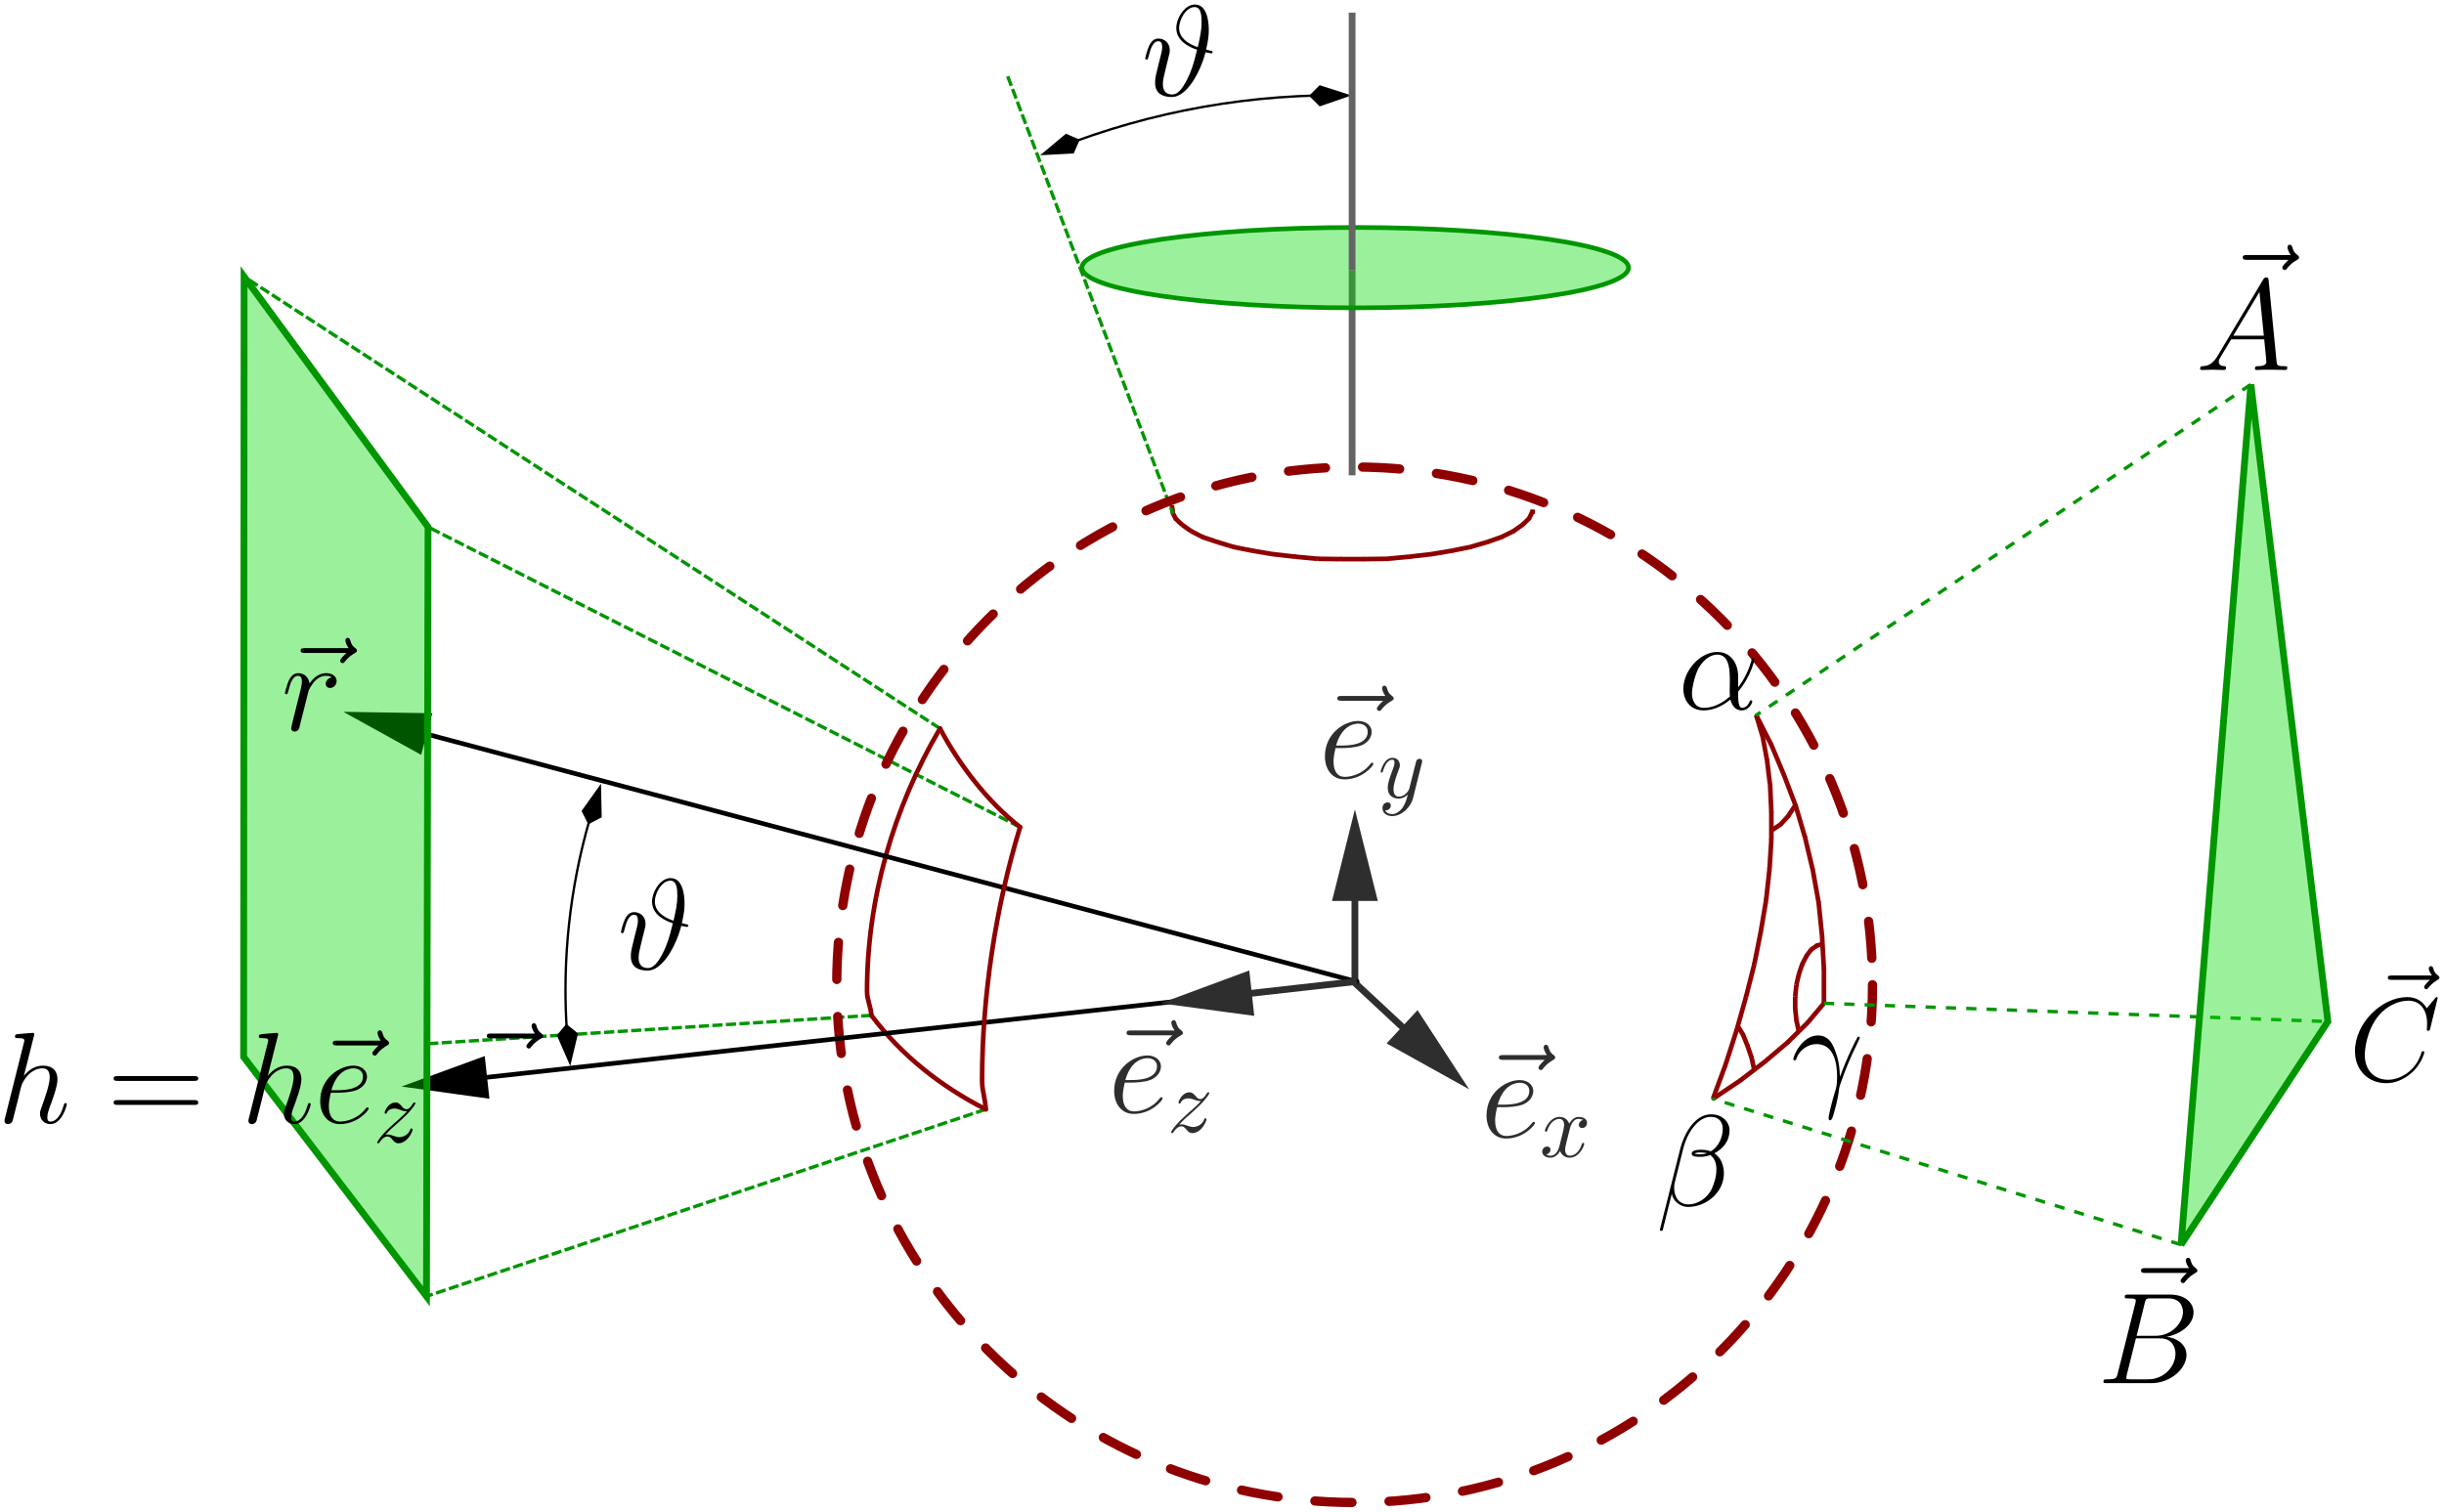 <?xml version="1.0" encoding="UTF-8"?>
<svg xmlns="http://www.w3.org/2000/svg" xmlns:xlink="http://www.w3.org/1999/xlink" width="270.353pt" height="167.254pt" viewBox="0 0 270.353 167.254" version="1.2">
<defs>
<clipPath id="clip2">
  <path d="M 26.254 26 L 109 26 L 109 86 L 26.254 86 Z M 26.254 26 "/>
</clipPath>
<clipPath id="clip3">
  <path d="M 139 98 L 173 98 L 173 131 L 139 131 Z M 139 98 "/>
</clipPath>
<clipPath id="clip4">
  <path d="M 26.254 167.047 L 260.254 167.047 L 260.254 -1.953 L 26.254 -1.953 Z M 163.047 120.176 L 162.227 121.062 L 153.984 115.352 L 156.754 112.375 Z M 163.047 120.176 "/>
</clipPath>
<clipPath id="clip5">
  <path d="M 149 89.23 L 150.754 89.23 L 150.754 109.23 L 149 109.23 Z M 149 89.23 "/>
</clipPath>
<clipPath id="clip6">
  <path d="M 26.254 167.047 L 260.254 167.047 L 260.254 -1.953 L 26.254 -1.953 Z M 149.266 89.395 L 150.496 89.395 L 151.934 99.312 L 147.828 99.312 Z M 149.266 89.395 "/>
</clipPath>
<clipPath id="clip7">
  <path d="M 58.754 83 L 70.754 83 L 70.754 122 L 58.754 122 Z M 58.754 83 "/>
</clipPath>
<clipPath id="clip8">
  <path d="M 26.254 167.047 L 260.254 167.047 L 260.254 -1.953 L 26.254 -1.953 Z M 63.32 118.156 L 62.875 118.191 L 61.746 114.566 L 62.668 113.473 L 63.797 114.395 Z M 66.363 86.453 L 66.773 86.59 L 66.43 90.352 L 65.133 91.035 L 64.48 89.738 Z M 66.363 86.453 "/>
</clipPath>
<clipPath id="clip9">
  <path d="M 60 83 L 70.754 83 L 70.754 95 L 60 95 Z M 60 83 "/>
</clipPath>
<clipPath id="clip10">
  <path d="M 58.754 109 L 68 109 L 68 122 L 58.754 122 Z M 58.754 109 "/>
</clipPath>
<clipPath id="clip11">
  <path d="M 111 6.23 L 153.754 6.23 L 153.754 21 L 111 21 Z M 111 6.23 "/>
</clipPath>
<clipPath id="clip12">
  <path d="M 26.254 167.047 L 260.254 167.047 L 260.254 -1.953 L 26.254 -1.953 Z M 149.742 10.324 L 149.742 10.801 L 146.016 11.625 L 144.988 10.598 L 146.016 9.57 Z M 114.926 17.473 L 114.758 17.027 L 117.938 14.941 L 119.27 15.523 L 118.688 16.855 Z M 114.926 17.473 "/>
</clipPath>
<clipPath id="clip13">
  <path d="M 141 6.23 L 153 6.23 L 153 16 L 141 16 Z M 141 6.23 "/>
</clipPath>
<clipPath id="clip14">
  <path d="M 78 37 L 221.754 37 L 221.754 166.754 L 78 166.754 Z M 78 37 "/>
</clipPath>
<clipPath id="clip15">
  <path d="M 30 71.23 L 157.754 71.23 L 157.754 116 L 30 116 Z M 30 71.23 "/>
</clipPath>
<clipPath id="clip16">
  <path d="M 26.254 167.047 L 260.254 167.047 L 260.254 -1.953 L 26.254 -1.953 Z M 37.5 78.996 L 37.703 78.312 L 47.484 79.168 L 46.426 83.137 Z M 37.5 78.996 "/>
</clipPath>
<clipPath id="clip17">
  <path d="M 31 71.23 L 55 71.23 L 55 91 L 31 91 Z M 31 71.23 "/>
</clipPath>
<clipPath id="clip18">
  <path d="M 37 101.23 L 157.754 101.23 L 157.754 128 L 37 128 Z M 37 101.23 "/>
</clipPath>
<clipPath id="clip19">
  <path d="M 26.254 167.047 L 260.254 167.047 L 260.254 -1.953 L 26.254 -1.953 Z M 44.066 120.652 L 43.961 119.934 L 53.402 117.199 L 53.848 121.27 Z M 44.066 120.652 "/>
</clipPath>
<clipPath id="clip20">
  <path d="M 38 109 L 62 109 L 62 128.23 L 38 128.23 Z M 38 109 "/>
</clipPath>
<clipPath id="clip21">
  <path d="M 118 97 L 161 97 L 161 122 L 118 122 Z M 118 97 "/>
</clipPath>
<clipPath id="clip22">
  <path d="M 26.254 167.047 L 260.254 167.047 L 260.254 -1.953 L 26.254 -1.953 Z M 128.301 111.66 L 128.164 110.426 L 137.875 107.895 L 138.32 111.965 Z M 128.301 111.66 "/>
</clipPath>
<clipPath id="clip23">
  <path d="M 126.254 0.5 L 134.254 0.5 L 134.254 11 L 126.254 11 Z M 126.254 0.5 "/>
</clipPath>
<clipPath id="clip24">
  <path d="M 263 105.23 L 263.43 105.23 L 263.43 116 L 263 116 Z M 263 105.23 "/>
</clipPath>
<clipPath id="clip25">
  <path d="M 264 106 L 269.852 106 L 269.852 110 L 264 110 Z M 264 106 "/>
</clipPath>
<clipPath id="clip26">
  <path d="M 260.402 110 L 269.852 110 L 269.852 120 L 260.402 120 Z M 260.402 110 "/>
</clipPath>
<clipPath id="clip27">
  <path d="M 0.5 114 L 8 114 L 8 125 L 0.5 125 Z M 0.5 114 "/>
</clipPath>
<clipPath id="clip1">
  <rect x="0" y="0" width="270" height="167"/>
</clipPath>
<g id="surface5" clip-path="url(#clip1)">
<path style="fill:none;stroke-width:0.75;stroke-linecap:butt;stroke-linejoin:miter;stroke:rgb(39.215%,39.215%,39.215%);stroke-opacity:1;stroke-miterlimit:4;" d="M 149.07 29.422 L 149.07 52.094 " transform="matrix(1,0,0,1,0.5,0.5)"/>
<path style="fill:none;stroke-width:0.513;stroke-linecap:butt;stroke-linejoin:miter;stroke:rgb(56.078%,0%,0%);stroke-opacity:1;stroke-miterlimit:10;" d="M 129.098 54.696 L 129.613 54.696 " transform="matrix(1,0,0,1,0.5,0.5)"/>
<path style="fill:none;stroke-width:0.513;stroke-linecap:butt;stroke-linejoin:miter;stroke:rgb(56.078%,0%,0%);stroke-opacity:1;stroke-miterlimit:10;" d="M 129.133 55.415 L 129.066 55.481 " transform="matrix(1,0,0,1,0.5,0.5)"/>
<path style="fill:none;stroke-width:0.513;stroke-linecap:butt;stroke-linejoin:miter;stroke:rgb(56.078%,0%,0%);stroke-opacity:1;stroke-miterlimit:10;" d="M 129.133 55.415 L 129.234 56.165 " transform="matrix(1,0,0,1,0.5,0.5)"/>
<path style="fill:none;stroke-width:0.513;stroke-linecap:butt;stroke-linejoin:miter;stroke:rgb(56.078%,0%,0%);stroke-opacity:1;stroke-miterlimit:10;" d="M 129.168 56.129 L 129.543 56.883 L 129.613 56.918 " transform="matrix(1,0,0,1,0.5,0.5)"/>
<path style="fill:none;stroke-width:0.513;stroke-linecap:butt;stroke-linejoin:miter;stroke:rgb(56.078%,0%,0%);stroke-opacity:1;stroke-miterlimit:10;" d="M 129.543 56.883 L 130.262 57.567 L 130.297 57.637 " transform="matrix(1,0,0,1,0.5,0.5)"/>
<path style="fill:none;stroke-width:0.513;stroke-linecap:butt;stroke-linejoin:miter;stroke:rgb(56.078%,0%,0%);stroke-opacity:1;stroke-miterlimit:10;" d="M 130.262 57.567 L 131.289 58.286 L 131.32 58.321 " transform="matrix(1,0,0,1,0.5,0.5)"/>
<path style="fill:none;stroke-width:0.513;stroke-linecap:butt;stroke-linejoin:miter;stroke:rgb(56.078%,0%,0%);stroke-opacity:1;stroke-miterlimit:10;" d="M 131.289 58.286 L 132.555 58.934 L 132.621 58.969 " transform="matrix(1,0,0,1,0.5,0.5)"/>
<path style="fill:none;stroke-width:0.513;stroke-linecap:butt;stroke-linejoin:miter;stroke:rgb(56.078%,0%,0%);stroke-opacity:1;stroke-miterlimit:10;" d="M 132.555 58.934 L 134.195 59.485 L 134.23 59.516 " transform="matrix(1,0,0,1,0.5,0.5)"/>
<path style="fill:none;stroke-width:0.513;stroke-linecap:butt;stroke-linejoin:miter;stroke:rgb(56.078%,0%,0%);stroke-opacity:1;stroke-miterlimit:10;" d="M 134.195 59.485 L 136.008 60.032 L 136.074 60.063 " transform="matrix(1,0,0,1,0.5,0.5)"/>
<path style="fill:none;stroke-width:0.513;stroke-linecap:butt;stroke-linejoin:miter;stroke:rgb(56.078%,0%,0%);stroke-opacity:1;stroke-miterlimit:10;" d="M 136.008 60.032 L 138.059 60.442 L 138.129 60.508 " transform="matrix(1,0,0,1,0.5,0.5)"/>
<path style="fill:none;stroke-width:0.513;stroke-linecap:butt;stroke-linejoin:miter;stroke:rgb(56.078%,0%,0%);stroke-opacity:1;stroke-miterlimit:10;" d="M 138.059 60.442 L 140.316 60.817 L 140.387 60.883 " transform="matrix(1,0,0,1,0.5,0.5)"/>
<path style="fill:none;stroke-width:0.513;stroke-linecap:butt;stroke-linejoin:miter;stroke:rgb(56.078%,0%,0%);stroke-opacity:1;stroke-miterlimit:10;" d="M 140.316 60.817 L 142.711 61.09 L 142.746 61.161 " transform="matrix(1,0,0,1,0.5,0.5)"/>
<path style="fill:none;stroke-width:0.513;stroke-linecap:butt;stroke-linejoin:miter;stroke:rgb(56.078%,0%,0%);stroke-opacity:1;stroke-miterlimit:10;" d="M 142.711 61.09 L 145.242 61.329 L 145.273 61.364 " transform="matrix(1,0,0,1,0.5,0.5)"/>
<path style="fill:none;stroke-width:0.513;stroke-linecap:butt;stroke-linejoin:miter;stroke:rgb(56.078%,0%,0%);stroke-opacity:1;stroke-miterlimit:10;" d="M 145.242 61.329 L 147.773 61.364 L 147.805 61.43 " transform="matrix(1,0,0,1,0.5,0.5)"/>
<path style="fill:none;stroke-width:0.513;stroke-linecap:butt;stroke-linejoin:miter;stroke:rgb(56.078%,0%,0%);stroke-opacity:1;stroke-miterlimit:10;" d="M 147.773 61.364 L 150.406 61.364 " transform="matrix(1,0,0,1,0.5,0.5)"/>
<path style="fill:none;stroke-width:0.513;stroke-linecap:butt;stroke-linejoin:miter;stroke:rgb(56.078%,0%,0%);stroke-opacity:1;stroke-miterlimit:10;" d="M 150.336 61.364 L 152.938 61.329 L 153.004 61.262 " transform="matrix(1,0,0,1,0.5,0.5)"/>
<path style="fill:none;stroke-width:0.513;stroke-linecap:butt;stroke-linejoin:miter;stroke:rgb(56.078%,0%,0%);stroke-opacity:1;stroke-miterlimit:10;" d="M 152.938 61.329 L 155.434 61.09 L 155.469 61.055 " transform="matrix(1,0,0,1,0.5,0.5)"/>
<path style="fill:none;stroke-width:0.513;stroke-linecap:butt;stroke-linejoin:miter;stroke:rgb(56.078%,0%,0%);stroke-opacity:1;stroke-miterlimit:10;" d="M 155.434 61.09 L 157.828 60.817 L 157.895 60.782 " transform="matrix(1,0,0,1,0.5,0.5)"/>
<path style="fill:none;stroke-width:0.513;stroke-linecap:butt;stroke-linejoin:miter;stroke:rgb(56.078%,0%,0%);stroke-opacity:1;stroke-miterlimit:10;" d="M 157.828 60.817 L 160.051 60.442 L 160.117 60.407 " transform="matrix(1,0,0,1,0.5,0.5)"/>
<path style="fill:none;stroke-width:0.513;stroke-linecap:butt;stroke-linejoin:miter;stroke:rgb(56.078%,0%,0%);stroke-opacity:1;stroke-miterlimit:10;" d="M 160.051 60.442 L 162.102 60.032 L 162.137 59.961 " transform="matrix(1,0,0,1,0.5,0.5)"/>
<path style="fill:none;stroke-width:0.513;stroke-linecap:butt;stroke-linejoin:miter;stroke:rgb(56.078%,0%,0%);stroke-opacity:1;stroke-miterlimit:10;" d="M 162.102 60.032 L 163.984 59.485 L 164.051 59.415 " transform="matrix(1,0,0,1,0.5,0.5)"/>
<path style="fill:none;stroke-width:0.513;stroke-linecap:butt;stroke-linejoin:miter;stroke:rgb(56.078%,0%,0%);stroke-opacity:1;stroke-miterlimit:10;" d="M 163.984 59.485 L 165.555 58.934 L 165.59 58.868 " transform="matrix(1,0,0,1,0.5,0.5)"/>
<path style="fill:none;stroke-width:0.513;stroke-linecap:butt;stroke-linejoin:miter;stroke:rgb(56.078%,0%,0%);stroke-opacity:1;stroke-miterlimit:10;" d="M 165.555 58.934 L 166.891 58.286 L 166.957 58.215 " transform="matrix(1,0,0,1,0.5,0.5)"/>
<path style="fill:none;stroke-width:0.513;stroke-linecap:butt;stroke-linejoin:miter;stroke:rgb(56.078%,0%,0%);stroke-opacity:1;stroke-miterlimit:10;" d="M 166.891 58.286 L 167.914 57.567 L 167.984 57.532 " transform="matrix(1,0,0,1,0.5,0.5)"/>
<path style="fill:none;stroke-width:0.513;stroke-linecap:butt;stroke-linejoin:miter;stroke:rgb(56.078%,0%,0%);stroke-opacity:1;stroke-miterlimit:10;" d="M 167.914 57.567 L 168.633 56.883 L 168.668 56.817 " transform="matrix(1,0,0,1,0.5,0.5)"/>
<path style="fill:none;stroke-width:0.513;stroke-linecap:butt;stroke-linejoin:miter;stroke:rgb(56.078%,0%,0%);stroke-opacity:1;stroke-miterlimit:10;" d="M 168.633 56.883 L 169.012 56.129 L 169.043 56.063 " transform="matrix(1,0,0,1,0.5,0.5)"/>
<path style="fill:none;stroke-width:0.513;stroke-linecap:butt;stroke-linejoin:miter;stroke:rgb(56.078%,0%,0%);stroke-opacity:1;stroke-miterlimit:10;" d="M 168.77 56.129 L 169.285 56.129 " transform="matrix(1,0,0,1,0.5,0.5)"/>
<path style="fill:none;stroke-width:0.513;stroke-linecap:butt;stroke-linejoin:miter;stroke:rgb(56.078%,0%,0%);stroke-opacity:1;stroke-miterlimit:10;" d="M 168.43 54.59 L 168.941 54.59 " transform="matrix(1,0,0,1,0.5,0.5)"/>
<path style="fill:none;stroke-width:0.513;stroke-linecap:butt;stroke-linejoin:miter;stroke:rgb(56.078%,0%,0%);stroke-opacity:1;stroke-miterlimit:10;" d="M 168.496 54.661 L 169.012 54.661 " transform="matrix(1,0,0,1,0.5,0.5)"/>
<path style="fill:none;stroke-width:0.375;stroke-linecap:butt;stroke-linejoin:miter;stroke:rgb(0%,58.823%,0%);stroke-opacity:1;stroke-dasharray:1.125,0.375;stroke-miterlimit:10;" d="M 110.973 7.946 L 129.27 56.372 " transform="matrix(1,0,0,1,0.5,0.5)"/>
<path style="fill:none;stroke-width:0.513;stroke-linecap:butt;stroke-linejoin:miter;stroke:rgb(56.47%,0%,0%);stroke-opacity:0.985;stroke-miterlimit:10;" d="M 201.262 110.508 L 201.262 106.711 " transform="matrix(1,0,0,1,0.5,0.5)"/>
<path style="fill:none;stroke-width:0.513;stroke-linecap:butt;stroke-linejoin:miter;stroke:rgb(56.47%,0%,0%);stroke-opacity:0.985;stroke-miterlimit:10;" d="M 201.262 106.782 L 201.055 103.086 L 201.023 103.02 " transform="matrix(1,0,0,1,0.5,0.5)"/>
<path style="fill:none;stroke-width:0.513;stroke-linecap:butt;stroke-linejoin:miter;stroke:rgb(56.47%,0%,0%);stroke-opacity:0.985;stroke-miterlimit:10;" d="M 201.055 103.086 L 200.68 99.395 L 200.645 99.36 " transform="matrix(1,0,0,1,0.5,0.5)"/>
<path style="fill:none;stroke-width:0.513;stroke-linecap:butt;stroke-linejoin:miter;stroke:rgb(56.47%,0%,0%);stroke-opacity:0.985;stroke-miterlimit:10;" d="M 200.68 99.395 L 200.031 95.77 L 199.996 95.7 " transform="matrix(1,0,0,1,0.5,0.5)"/>
<path style="fill:none;stroke-width:0.513;stroke-linecap:butt;stroke-linejoin:miter;stroke:rgb(56.47%,0%,0%);stroke-opacity:0.985;stroke-miterlimit:10;" d="M 200.031 95.77 L 199.176 92.176 L 199.105 92.145 " transform="matrix(1,0,0,1,0.5,0.5)"/>
<path style="fill:none;stroke-width:0.513;stroke-linecap:butt;stroke-linejoin:miter;stroke:rgb(56.47%,0%,0%);stroke-opacity:0.985;stroke-miterlimit:10;" d="M 199.176 92.176 L 198.148 88.688 L 198.082 88.622 " transform="matrix(1,0,0,1,0.5,0.5)"/>
<path style="fill:none;stroke-width:0.513;stroke-linecap:butt;stroke-linejoin:miter;stroke:rgb(56.47%,0%,0%);stroke-opacity:0.985;stroke-miterlimit:10;" d="M 198.148 88.688 L 196.848 85.27 L 196.816 85.2 " transform="matrix(1,0,0,1,0.5,0.5)"/>
<path style="fill:none;stroke-width:0.513;stroke-linecap:butt;stroke-linejoin:miter;stroke:rgb(56.47%,0%,0%);stroke-opacity:0.985;stroke-miterlimit:10;" d="M 196.848 85.27 L 195.445 81.918 L 195.414 81.848 " transform="matrix(1,0,0,1,0.5,0.5)"/>
<path style="fill:none;stroke-width:0.513;stroke-linecap:butt;stroke-linejoin:miter;stroke:rgb(56.47%,0%,0%);stroke-opacity:0.985;stroke-miterlimit:10;" d="M 195.445 81.918 L 193.77 78.633 L 193.738 78.602 " transform="matrix(1,0,0,1,0.5,0.5)"/>
<path style="fill:none;stroke-width:0.513;stroke-linecap:butt;stroke-linejoin:miter;stroke:rgb(56.47%,0%,0%);stroke-opacity:0.985;stroke-miterlimit:10;" d="M 188.984 121.079 L 190.387 117.282 L 190.453 117.211 " transform="matrix(1,0,0,1,0.5,0.5)"/>
<path style="fill:none;stroke-width:0.513;stroke-linecap:butt;stroke-linejoin:miter;stroke:rgb(56.47%,0%,0%);stroke-opacity:0.985;stroke-miterlimit:10;" d="M 190.387 117.282 L 191.582 113.551 L 191.617 113.485 " transform="matrix(1,0,0,1,0.5,0.5)"/>
<path style="fill:none;stroke-width:0.513;stroke-linecap:butt;stroke-linejoin:miter;stroke:rgb(56.47%,0%,0%);stroke-opacity:0.985;stroke-miterlimit:10;" d="M 191.582 113.551 L 192.645 109.79 L 192.711 109.758 " transform="matrix(1,0,0,1,0.5,0.5)"/>
<path style="fill:none;stroke-width:0.513;stroke-linecap:butt;stroke-linejoin:miter;stroke:rgb(56.47%,0%,0%);stroke-opacity:0.985;stroke-miterlimit:10;" d="M 192.645 109.79 L 193.566 106.165 L 193.633 106.133 " transform="matrix(1,0,0,1,0.5,0.5)"/>
<path style="fill:none;stroke-width:0.513;stroke-linecap:butt;stroke-linejoin:miter;stroke:rgb(56.47%,0%,0%);stroke-opacity:0.985;stroke-miterlimit:10;" d="M 193.566 106.165 L 194.285 102.54 L 194.316 102.473 " transform="matrix(1,0,0,1,0.5,0.5)"/>
<path style="fill:none;stroke-width:0.513;stroke-linecap:butt;stroke-linejoin:miter;stroke:rgb(56.47%,0%,0%);stroke-opacity:0.985;stroke-miterlimit:10;" d="M 194.285 102.54 L 194.867 99.086 L 194.934 99.016 " transform="matrix(1,0,0,1,0.5,0.5)"/>
<path style="fill:none;stroke-width:0.513;stroke-linecap:butt;stroke-linejoin:miter;stroke:rgb(56.47%,0%,0%);stroke-opacity:0.985;stroke-miterlimit:10;" d="M 194.867 99.086 L 195.242 95.668 L 195.309 95.598 " transform="matrix(1,0,0,1,0.5,0.5)"/>
<path style="fill:none;stroke-width:0.513;stroke-linecap:butt;stroke-linejoin:miter;stroke:rgb(56.47%,0%,0%);stroke-opacity:0.985;stroke-miterlimit:10;" d="M 195.242 95.668 L 195.445 92.418 L 195.516 92.348 " transform="matrix(1,0,0,1,0.5,0.5)"/>
<path style="fill:none;stroke-width:0.513;stroke-linecap:butt;stroke-linejoin:miter;stroke:rgb(56.47%,0%,0%);stroke-opacity:0.985;stroke-miterlimit:10;" d="M 195.445 92.418 L 195.445 89.27 " transform="matrix(1,0,0,1,0.5,0.5)"/>
<path style="fill:none;stroke-width:0.513;stroke-linecap:butt;stroke-linejoin:miter;stroke:rgb(56.47%,0%,0%);stroke-opacity:0.985;stroke-miterlimit:10;" d="M 195.445 89.34 L 195.309 86.399 L 195.242 86.329 " transform="matrix(1,0,0,1,0.5,0.5)"/>
<path style="fill:none;stroke-width:0.513;stroke-linecap:butt;stroke-linejoin:miter;stroke:rgb(56.47%,0%,0%);stroke-opacity:0.985;stroke-miterlimit:10;" d="M 195.309 86.399 L 194.969 83.629 L 194.934 83.594 " transform="matrix(1,0,0,1,0.5,0.5)"/>
<path style="fill:none;stroke-width:0.513;stroke-linecap:butt;stroke-linejoin:miter;stroke:rgb(56.47%,0%,0%);stroke-opacity:0.985;stroke-miterlimit:10;" d="M 194.969 83.629 L 194.488 81.028 L 194.422 80.997 " transform="matrix(1,0,0,1,0.5,0.5)"/>
<path style="fill:none;stroke-width:0.513;stroke-linecap:butt;stroke-linejoin:miter;stroke:rgb(56.47%,0%,0%);stroke-opacity:0.985;stroke-miterlimit:10;" d="M 194.488 81.028 L 193.77 78.633 L 193.738 78.602 " transform="matrix(1,0,0,1,0.5,0.5)"/>
<path style="fill:none;stroke-width:0.513;stroke-linecap:butt;stroke-linejoin:miter;stroke:rgb(56.47%,0%,0%);stroke-opacity:0.985;stroke-miterlimit:10;" d="M 188.984 121.079 L 191.992 119.059 L 192.062 119.024 " transform="matrix(1,0,0,1,0.5,0.5)"/>
<path style="fill:none;stroke-width:0.513;stroke-linecap:butt;stroke-linejoin:miter;stroke:rgb(56.47%,0%,0%);stroke-opacity:0.985;stroke-miterlimit:10;" d="M 191.992 119.059 L 194.762 116.938 L 194.797 116.903 " transform="matrix(1,0,0,1,0.5,0.5)"/>
<path style="fill:none;stroke-width:0.513;stroke-linecap:butt;stroke-linejoin:miter;stroke:rgb(56.47%,0%,0%);stroke-opacity:0.985;stroke-miterlimit:10;" d="M 194.762 116.938 L 197.227 114.852 L 197.293 114.786 " transform="matrix(1,0,0,1,0.5,0.5)"/>
<path style="fill:none;stroke-width:0.513;stroke-linecap:butt;stroke-linejoin:miter;stroke:rgb(56.47%,0%,0%);stroke-opacity:0.985;stroke-miterlimit:10;" d="M 197.227 114.852 L 199.449 112.665 L 199.484 112.629 " transform="matrix(1,0,0,1,0.5,0.5)"/>
<path style="fill:none;stroke-width:0.513;stroke-linecap:butt;stroke-linejoin:miter;stroke:rgb(56.47%,0%,0%);stroke-opacity:0.985;stroke-miterlimit:10;" d="M 199.449 112.665 L 201.262 110.508 L 201.328 110.442 " transform="matrix(1,0,0,1,0.5,0.5)"/>
<path style="fill:none;stroke-width:0.513;stroke-linecap:butt;stroke-linejoin:miter;stroke:rgb(56.47%,0%,0%);stroke-opacity:0.985;stroke-miterlimit:10;" d="M 201.156 103.942 L 200.508 104.114 L 200.473 104.184 " transform="matrix(1,0,0,1,0.5,0.5)"/>
<path style="fill:none;stroke-width:0.513;stroke-linecap:butt;stroke-linejoin:miter;stroke:rgb(56.47%,0%,0%);stroke-opacity:0.985;stroke-miterlimit:10;" d="M 200.508 104.114 L 199.859 104.559 L 199.824 104.594 " transform="matrix(1,0,0,1,0.5,0.5)"/>
<path style="fill:none;stroke-width:0.513;stroke-linecap:butt;stroke-linejoin:miter;stroke:rgb(56.47%,0%,0%);stroke-opacity:0.985;stroke-miterlimit:10;" d="M 199.859 104.559 L 199.348 105.243 L 199.277 105.309 " transform="matrix(1,0,0,1,0.5,0.5)"/>
<path style="fill:none;stroke-width:0.513;stroke-linecap:butt;stroke-linejoin:miter;stroke:rgb(56.47%,0%,0%);stroke-opacity:0.985;stroke-miterlimit:10;" d="M 199.348 105.243 L 198.867 106.165 L 198.801 106.235 " transform="matrix(1,0,0,1,0.5,0.5)"/>
<path style="fill:none;stroke-width:0.513;stroke-linecap:butt;stroke-linejoin:miter;stroke:rgb(56.47%,0%,0%);stroke-opacity:0.985;stroke-miterlimit:10;" d="M 198.867 106.165 L 198.492 107.262 L 198.422 107.293 " transform="matrix(1,0,0,1,0.5,0.5)"/>
<path style="fill:none;stroke-width:0.513;stroke-linecap:butt;stroke-linejoin:miter;stroke:rgb(56.47%,0%,0%);stroke-opacity:0.985;stroke-miterlimit:10;" d="M 198.492 107.262 L 198.219 108.458 L 198.148 108.493 " transform="matrix(1,0,0,1,0.5,0.5)"/>
<path style="fill:none;stroke-width:0.513;stroke-linecap:butt;stroke-linejoin:miter;stroke:rgb(56.47%,0%,0%);stroke-opacity:0.985;stroke-miterlimit:10;" d="M 198.219 108.458 L 198.082 109.758 L 198.047 109.79 " transform="matrix(1,0,0,1,0.5,0.5)"/>
<path style="fill:none;stroke-width:0.513;stroke-linecap:butt;stroke-linejoin:miter;stroke:rgb(56.47%,0%,0%);stroke-opacity:0.985;stroke-miterlimit:10;" d="M 198.082 109.758 L 198.082 111.161 " transform="matrix(1,0,0,1,0.5,0.5)"/>
<path style="fill:none;stroke-width:0.513;stroke-linecap:butt;stroke-linejoin:miter;stroke:rgb(56.47%,0%,0%);stroke-opacity:0.985;stroke-miterlimit:10;" d="M 198.082 111.09 L 198.219 112.391 L 198.25 112.458 " transform="matrix(1,0,0,1,0.5,0.5)"/>
<path style="fill:none;stroke-width:0.513;stroke-linecap:butt;stroke-linejoin:miter;stroke:rgb(56.47%,0%,0%);stroke-opacity:0.985;stroke-miterlimit:10;" d="M 198.219 112.391 L 198.492 113.657 L 198.523 113.688 " transform="matrix(1,0,0,1,0.5,0.5)"/>
<path style="fill:none;stroke-width:0.513;stroke-linecap:butt;stroke-linejoin:miter;stroke:rgb(56.47%,0%,0%);stroke-opacity:0.985;stroke-miterlimit:10;" d="M 195.445 91.391 L 196.438 90.743 L 196.473 90.672 " transform="matrix(1,0,0,1,0.5,0.5)"/>
<path style="fill:none;stroke-width:0.513;stroke-linecap:butt;stroke-linejoin:miter;stroke:rgb(56.47%,0%,0%);stroke-opacity:0.985;stroke-miterlimit:10;" d="M 196.438 90.743 L 197.293 89.817 L 197.328 89.75 " transform="matrix(1,0,0,1,0.5,0.5)"/>
<path style="fill:none;stroke-width:0.513;stroke-linecap:butt;stroke-linejoin:miter;stroke:rgb(56.47%,0%,0%);stroke-opacity:0.985;stroke-miterlimit:10;" d="M 197.293 89.817 L 198.082 88.622 L 198.148 88.551 " transform="matrix(1,0,0,1,0.5,0.5)"/>
<path style="fill:none;stroke-width:0.513;stroke-linecap:butt;stroke-linejoin:miter;stroke:rgb(56.47%,0%,0%);stroke-opacity:0.985;stroke-miterlimit:10;" d="M 193.566 117.93 L 193.258 116.528 L 193.191 116.461 " transform="matrix(1,0,0,1,0.5,0.5)"/>
<path style="fill:none;stroke-width:0.513;stroke-linecap:butt;stroke-linejoin:miter;stroke:rgb(56.47%,0%,0%);stroke-opacity:0.985;stroke-miterlimit:10;" d="M 193.258 116.528 L 192.812 115.227 L 192.746 115.161 " transform="matrix(1,0,0,1,0.5,0.5)"/>
<path style="fill:none;stroke-width:0.513;stroke-linecap:butt;stroke-linejoin:miter;stroke:rgb(56.47%,0%,0%);stroke-opacity:0.985;stroke-miterlimit:10;" d="M 192.812 115.227 L 192.336 114.032 L 192.266 113.965 " transform="matrix(1,0,0,1,0.5,0.5)"/>
<path style="fill:none;stroke-width:0.513;stroke-linecap:butt;stroke-linejoin:miter;stroke:rgb(56.47%,0%,0%);stroke-opacity:0.985;stroke-miterlimit:10;" d="M 192.336 114.032 L 191.754 113.04 L 191.684 113.004 " transform="matrix(1,0,0,1,0.5,0.5)"/>
<g clip-path="url(#clip2)" clip-rule="nonzero">
<path style="fill:none;stroke-width:0.375;stroke-linecap:butt;stroke-linejoin:miter;stroke:rgb(0%,58.823%,0%);stroke-opacity:1;stroke-dasharray:1.125,0.375;stroke-miterlimit:8.5;" d="M 103.484 -80.106 L 26.5 -30.106 " transform="matrix(1,0,0,-1,0.5,0.5)"/>
</g>
<path style="fill:none;stroke-width:0.375;stroke-linecap:butt;stroke-linejoin:miter;stroke:rgb(0%,58.823%,0%);stroke-opacity:1;stroke-dasharray:1.125,0.375;stroke-miterlimit:8.5;" d="M 112.34 91.016 L 46.848 57.805 " transform="matrix(1,0,0,1,0.5,0.5)"/>
<path style="fill:none;stroke-width:0.375;stroke-linecap:butt;stroke-linejoin:miter;stroke:rgb(0%,58.823%,0%);stroke-opacity:1;stroke-dasharray:1.125,0.375;stroke-miterlimit:8.5;" d="M 95.891 111.844 L 46.676 114.989 " transform="matrix(1,0,0,1,0.5,0.5)"/>
<path style="fill:none;stroke-width:0.375;stroke-linecap:butt;stroke-linejoin:miter;stroke:rgb(0%,58.823%,0%);stroke-opacity:1;stroke-dasharray:1.125,0.375;stroke-miterlimit:8.5;" d="M 108.543 122.239 L 46.676 142.93 " transform="matrix(1,0,0,1,0.5,0.5)"/>
<g clip-path="url(#clip3)" clip-rule="nonzero">
<g clip-path="url(#clip4)" clip-rule="nonzero">
<path style="fill:none;stroke-width:0.75;stroke-linecap:round;stroke-linejoin:miter;stroke:rgb(18.039%,18.039%,18.039%);stroke-opacity:1;stroke-miterlimit:10;" d="M 149.379 -108.25 L 161.691 -119.708 " transform="matrix(1,0,0,-1,0.5,0.5)"/>
</g>
</g>
<path style="fill-rule:evenodd;fill:rgb(18.039%,18.039%,18.039%);fill-opacity:1;stroke-width:0.75;stroke-linecap:butt;stroke-linejoin:miter;stroke:rgb(18.039%,18.039%,18.039%);stroke-opacity:1;stroke-miterlimit:10;" d="M 153.484 114.852 L 160.871 118.958 L 156.254 111.875 Z M 153.484 114.852 " transform="matrix(1,0,0,1,0.5,0.5)"/>
<g clip-path="url(#clip5)" clip-rule="nonzero">
<g clip-path="url(#clip6)" clip-rule="nonzero">
<path style="fill:none;stroke-width:0.75;stroke-linecap:butt;stroke-linejoin:miter;stroke:rgb(18.039%,18.039%,18.039%);stroke-opacity:1;stroke-miterlimit:10;" d="M 149.379 -89.512 L 149.379 -108.184 " transform="matrix(1,0,0,-1,0.5,0.5)"/>
</g>
</g>
<path style="fill-rule:evenodd;fill:rgb(18.039%,18.039%,18.039%);fill-opacity:1;stroke-width:0.75;stroke-linecap:butt;stroke-linejoin:miter;stroke:rgb(18.039%,18.039%,18.039%);stroke-opacity:1;stroke-miterlimit:10;" d="M 151.434 98.813 L 149.379 90.606 L 147.328 98.813 Z M 151.434 98.813 " transform="matrix(1,0,0,1,0.5,0.5)"/>
<g clip-path="url(#clip7)" clip-rule="nonzero">
<g clip-path="url(#clip8)" clip-rule="nonzero">
<path style="fill:none;stroke-width:0.257;stroke-linecap:round;stroke-linejoin:miter;stroke:rgb(0%,0%,0%);stroke-opacity:1;stroke-miterlimit:10;" d="M 66 -86.227 C 63.387 -93.543 62.055 -101.254 62.055 -109.02 C 62.055 -111.84 62.23 -114.657 62.578 -117.45 " transform="matrix(1,0,0,-1,0.5,0.5)"/>
</g>
</g>
<path style=" stroke:none;fill-rule:evenodd;fill:rgb(0%,0%,0%);fill-opacity:1;" d="M 66.43 90.352 L 66.363 87.102 L 64.48 89.738 L 65.133 91.035 L 66.43 90.352 "/>
<g clip-path="url(#clip9)" clip-rule="nonzero">
<path style="fill:none;stroke-width:0.257;stroke-linecap:butt;stroke-linejoin:miter;stroke:rgb(0%,0%,0%);stroke-opacity:1;stroke-miterlimit:10;" d="M 65.93 89.852 L 65.863 86.602 L 63.98 89.239 L 64.633 90.536 Z M 65.93 89.852 " transform="matrix(1,0,0,1,0.5,0.5)"/>
</g>
<path style=" stroke:none;fill-rule:evenodd;fill:rgb(0%,0%,0%);fill-opacity:1;" d="M 61.746 114.566 L 63.047 117.543 L 63.797 114.395 L 62.668 113.473 L 61.746 114.566 "/>
<g clip-path="url(#clip10)" clip-rule="nonzero">
<path style="fill:none;stroke-width:0.257;stroke-linecap:butt;stroke-linejoin:miter;stroke:rgb(0%,0%,0%);stroke-opacity:1;stroke-miterlimit:10;" d="M 61.246 114.067 L 62.547 117.043 L 63.297 113.895 L 62.168 112.973 Z M 61.246 114.067 " transform="matrix(1,0,0,1,0.5,0.5)"/>
</g>
<g clip-path="url(#clip11)" clip-rule="nonzero">
<g clip-path="url(#clip12)" clip-rule="nonzero">
<path style="fill:none;stroke-width:0.257;stroke-linecap:round;stroke-linejoin:miter;stroke:rgb(0%,0%,0%);stroke-opacity:1;stroke-miterlimit:10;" d="M 114.562 -16.665 C 124.891 -12.293 135.992 -10.043 147.203 -10.043 C 147.805 -10.043 148.402 -10.051 149.004 -10.063 " transform="matrix(1,0,0,-1,0.5,0.5)"/>
</g>
</g>
<path style=" stroke:none;fill-rule:evenodd;fill:rgb(0%,0%,0%);fill-opacity:1;" d="M 117.938 14.941 L 115.441 17.027 L 118.688 16.855 L 119.27 15.523 L 117.938 14.941 "/>
<path style="fill:none;stroke-width:0.257;stroke-linecap:butt;stroke-linejoin:miter;stroke:rgb(0%,0%,0%);stroke-opacity:1;stroke-miterlimit:10;" d="M 117.438 14.442 L 114.941 16.528 L 118.188 16.356 L 118.77 15.024 Z M 117.438 14.442 " transform="matrix(1,0,0,1,0.5,0.5)"/>
<path style=" stroke:none;fill-rule:evenodd;fill:rgb(0%,0%,0%);fill-opacity:1;" d="M 146.016 11.625 L 149.094 10.562 L 146.016 9.57 L 144.988 10.598 L 146.016 11.625 "/>
<g clip-path="url(#clip13)" clip-rule="nonzero">
<path style="fill:none;stroke-width:0.257;stroke-linecap:butt;stroke-linejoin:miter;stroke:rgb(0%,0%,0%);stroke-opacity:1;stroke-miterlimit:10;" d="M 145.516 11.125 L 148.594 10.063 L 145.516 9.071 L 144.488 10.098 Z M 145.516 11.125 " transform="matrix(1,0,0,1,0.5,0.5)"/>
</g>
<path style="fill:none;stroke-width:0.513;stroke-linecap:round;stroke-linejoin:miter;stroke:rgb(56.078%,0%,0%);stroke-opacity:1;stroke-miterlimit:10;" d="M 108.543 122.239 C 103.609 119.735 99.211 116.27 95.891 111.844 " transform="matrix(1,0,0,1,0.5,0.5)"/>
<path style="fill:none;stroke-width:0.513;stroke-linecap:round;stroke-linejoin:miter;stroke:rgb(56.078%,0%,0%);stroke-opacity:1;stroke-miterlimit:10;" d="M 95.891 111.844 C 95.844 110.907 95.41 110.137 95.41 109.2 C 95.41 98.993 98.312 88.903 103.484 80.106 " transform="matrix(1,0,0,1,0.5,0.5)"/>
<path style="fill:none;stroke-width:0.513;stroke-linecap:round;stroke-linejoin:miter;stroke:rgb(56.078%,0%,0%);stroke-opacity:1;stroke-miterlimit:10;" d="M 103.484 80.106 C 105.57 84.075 108.793 88.27 112.34 91.016 " transform="matrix(1,0,0,1,0.5,0.5)"/>
<path style="fill-rule:nonzero;fill:rgb(0%,86.273%,0%);fill-opacity:0.392;stroke-width:0.513;stroke-linecap:round;stroke-linejoin:miter;stroke:rgb(0%,58.823%,0%);stroke-opacity:1;stroke-miterlimit:10;" d="M 179.648 29.114 C 179.648 31.571 166.109 33.559 149.414 33.559 C 132.719 33.559 119.18 31.571 119.18 29.114 C 119.18 26.657 132.719 24.668 149.414 24.668 C 166.109 24.668 179.648 26.657 179.648 29.114 Z M 179.648 29.114 " transform="matrix(1,0,0,1,0.5,0.5)"/>
<g clip-path="url(#clip14)" clip-rule="nonzero">
<path style="fill:none;stroke-width:1.026;stroke-linecap:round;stroke-linejoin:miter;stroke:rgb(56.078%,0%,0%);stroke-opacity:1;stroke-dasharray:4.104;stroke-miterlimit:10;" d="M 206.633 -108.458 C 206.633 -140.094 180.984 -165.743 149.344 -165.743 C 117.707 -165.743 92.059 -140.094 92.059 -108.458 C 92.059 -76.821 117.707 -51.172 149.344 -51.172 C 180.984 -51.172 206.633 -76.821 206.633 -108.458 Z M 206.633 -108.458 " transform="matrix(1,0,0,-1,0.5,0.5)"/>
</g>
<g clip-path="url(#clip15)" clip-rule="nonzero">
<g clip-path="url(#clip16)" clip-rule="nonzero">
<path style="fill:none;stroke-width:0.513;stroke-linecap:round;stroke-linejoin:miter;stroke:rgb(0%,0%,0%);stroke-opacity:1;stroke-miterlimit:10;" d="M 37.441 -78.258 L 149.586 -108.114 " transform="matrix(1,0,0,-1,0.5,0.5)"/>
</g>
</g>
<path style=" stroke:none;fill-rule:evenodd;fill:rgb(0%,0%,0%);fill-opacity:1;" d="M 47.484 79.168 L 39.004 79.031 L 46.426 83.137 Z M 47.484 79.168 "/>
<g clip-path="url(#clip17)" clip-rule="nonzero">
<path style="fill:none;stroke-width:0.513;stroke-linecap:butt;stroke-linejoin:miter;stroke:rgb(0%,0%,0%);stroke-opacity:1;stroke-miterlimit:10;" d="M 46.984 78.668 L 38.504 78.532 L 45.926 82.637 Z M 46.984 78.668 " transform="matrix(1,0,0,1,0.5,0.5)"/>
</g>
<g clip-path="url(#clip18)" clip-rule="nonzero">
<g clip-path="url(#clip19)" clip-rule="nonzero">
<path style="fill:none;stroke-width:0.513;stroke-linecap:round;stroke-linejoin:miter;stroke:rgb(0%,0%,0%);stroke-opacity:1;stroke-miterlimit:10;" d="M 43.871 -119.743 L 149.617 -108.083 " transform="matrix(1,0,0,-1,0.5,0.5)"/>
</g>
</g>
<path style=" stroke:none;fill-rule:evenodd;fill:rgb(0%,0%,0%);fill-opacity:1;" d="M 53.402 117.199 L 45.469 120.105 L 53.848 121.27 Z M 53.402 117.199 "/>
<g clip-path="url(#clip20)" clip-rule="nonzero">
<path style="fill:none;stroke-width:0.513;stroke-linecap:butt;stroke-linejoin:miter;stroke:rgb(0%,0%,0%);stroke-opacity:1;stroke-miterlimit:10;" d="M 52.902 116.7 L 44.969 119.606 L 53.348 120.77 Z M 52.902 116.7 " transform="matrix(1,0,0,1,0.5,0.5)"/>
</g>
<path style="fill:none;stroke-width:0.513;stroke-linecap:round;stroke-linejoin:miter;stroke:rgb(56.078%,0%,0%);stroke-opacity:1;stroke-miterlimit:10;" d="M 112.34 91.016 C 109.621 99.911 108.137 109.77 108.137 119.071 C 108.137 120.231 108.5 121.079 108.543 122.239 " transform="matrix(1,0,0,1,0.5,0.5)"/>
<path style="fill:none;stroke-width:0.375;stroke-linecap:butt;stroke-linejoin:miter;stroke:rgb(0%,58.823%,0%);stroke-opacity:1;stroke-dasharray:1.125,1.125;stroke-miterlimit:10;" d="M 240.762 137.219 L 188.984 121.079 L 188.949 121.008 " transform="matrix(1,0,0,1,0.5,0.5)"/>
<path style="fill:none;stroke-width:0.375;stroke-linecap:butt;stroke-linejoin:miter;stroke:rgb(0%,58.823%,0%);stroke-opacity:1;stroke-dasharray:1.125,1.125;stroke-miterlimit:10;" d="M 201.262 110.508 C 219.844 111.18 238.426 111.852 257.008 112.528 " transform="matrix(1,0,0,1,0.5,0.5)"/>
<path style="fill:none;stroke-width:0.375;stroke-linecap:butt;stroke-linejoin:miter;stroke:rgb(0%,58.823%,0%);stroke-opacity:1;stroke-dasharray:1.125,1.125;stroke-miterlimit:10;" d="M 248.492 42.04 L 193.77 78.633 L 193.738 78.704 " transform="matrix(1,0,0,1,0.5,0.5)"/>
<g clip-path="url(#clip21)" clip-rule="nonzero">
<g clip-path="url(#clip22)" clip-rule="nonzero">
<path style="fill:none;stroke-width:0.75;stroke-linecap:butt;stroke-linejoin:miter;stroke:rgb(18.039%,18.039%,18.039%);stroke-opacity:1;stroke-miterlimit:10;" d="M 128.348 -110.477 L 149.617 -108.083 " transform="matrix(1,0,0,-1,0.5,0.5)"/>
</g>
</g>
<path style="fill-rule:evenodd;fill:rgb(18.039%,18.039%,18.039%);fill-opacity:1;stroke-width:0.75;stroke-linecap:butt;stroke-linejoin:miter;stroke:rgb(18.039%,18.039%,18.039%);stroke-opacity:1;stroke-miterlimit:10;" d="M 137.375 107.395 L 129.441 110.336 L 137.82 111.465 Z M 137.375 107.395 " transform="matrix(1,0,0,1,0.5,0.5)"/>
<path style=" stroke:none;fill-rule:nonzero;fill:rgb(0%,0%,0%);fill-opacity:1;" d="M 75.426 102.141 C 75.691 101.047 75.723 100.438 75.723 99.953 C 75.723 98.953 75.504 97.156 74.191 97.156 C 73.02 97.156 72.129 98.703 72.129 99.766 C 72.129 101.188 73.551 101.875 74.426 102.156 C 74.051 103.766 73.754 104.594 73.348 105.406 C 72.754 106.578 72.254 107.109 71.691 107.109 C 70.66 107.109 70.645 106.25 70.645 105.953 C 70.645 105.625 70.707 105.281 70.832 104.781 C 70.91 104.422 71.004 104.109 71.098 103.672 C 71.223 103.188 71.16 103.484 71.27 102.984 C 71.348 102.734 71.41 102.438 71.41 102.219 C 71.41 101.344 70.754 100.922 70.16 100.922 C 69.754 100.922 69.426 101.125 69.145 101.672 C 68.895 102.188 68.691 103.062 68.691 103.125 C 68.691 103.172 68.738 103.25 68.848 103.25 C 68.957 103.25 68.973 103.234 69.066 102.906 C 69.27 102.062 69.551 101.219 70.129 101.219 C 70.457 101.219 70.566 101.438 70.566 101.875 C 70.566 102.188 70.504 102.406 70.41 102.797 C 70.332 103.125 70.207 103.609 70.145 103.844 L 69.895 104.891 C 69.785 105.406 69.785 105.594 69.785 105.781 C 69.785 105.984 69.785 106.641 70.301 107.031 C 70.77 107.375 71.41 107.391 71.645 107.391 C 73.285 107.391 74.785 104.672 75.363 102.438 C 75.691 102.5 75.941 102.562 76.02 102.562 C 76.098 102.562 76.145 102.453 76.145 102.406 C 76.145 102.297 76.051 102.281 75.832 102.25 Z M 74.504 101.875 C 73.176 101.422 72.441 100.703 72.441 99.75 C 72.441 98.812 73.207 97.438 74.16 97.438 C 74.863 97.438 74.926 98.344 74.926 99.141 C 74.926 99.984 74.77 100.719 74.504 101.875 Z M 74.504 101.875 "/>
<g clip-path="url(#clip23)" clip-rule="nonzero">
<path style=" stroke:none;fill-rule:nonzero;fill:rgb(0%,0%,0%);fill-opacity:1;" d="M 133.418 5.484 C 133.684 4.391 133.715 3.781 133.715 3.297 C 133.715 2.297 133.496 0.5 132.184 0.5 C 131.012 0.5 130.121 2.047 130.121 3.109 C 130.121 4.531 131.543 5.219 132.418 5.5 C 132.043 7.109 131.746 7.938 131.34 8.75 C 130.746 9.922 130.246 10.453 129.684 10.453 C 128.652 10.453 128.637 9.594 128.637 9.297 C 128.637 8.969 128.699 8.625 128.824 8.125 C 128.902 7.766 128.996 7.453 129.09 7.016 C 129.215 6.531 129.152 6.828 129.262 6.328 C 129.34 6.078 129.402 5.781 129.402 5.562 C 129.402 4.688 128.746 4.266 128.152 4.266 C 127.746 4.266 127.418 4.469 127.137 5.016 C 126.887 5.531 126.684 6.406 126.684 6.469 C 126.684 6.516 126.73 6.594 126.84 6.594 C 126.949 6.594 126.965 6.578 127.059 6.25 C 127.262 5.406 127.543 4.562 128.121 4.562 C 128.449 4.562 128.559 4.781 128.559 5.219 C 128.559 5.531 128.496 5.75 128.402 6.141 C 128.324 6.469 128.199 6.953 128.137 7.188 L 127.887 8.234 C 127.777 8.75 127.777 8.938 127.777 9.125 C 127.777 9.328 127.777 9.984 128.293 10.375 C 128.762 10.719 129.402 10.734 129.637 10.734 C 131.277 10.734 132.777 8.016 133.355 5.781 C 133.684 5.844 133.934 5.906 134.012 5.906 C 134.09 5.906 134.137 5.797 134.137 5.75 C 134.137 5.641 134.043 5.625 133.824 5.594 Z M 132.496 5.219 C 131.168 4.766 130.434 4.047 130.434 3.094 C 130.434 2.156 131.199 0.781 132.152 0.781 C 132.855 0.781 132.918 1.688 132.918 2.484 C 132.918 3.328 132.762 4.062 132.496 5.219 Z M 132.496 5.219 "/>
</g>
<path style=" stroke:none;fill-rule:nonzero;fill:rgb(0%,0%,0%);fill-opacity:1;" d="M 241.914 140.844 C 241.742 141 241.211 141.5 241.211 141.703 C 241.211 141.844 241.336 141.969 241.492 141.969 C 241.617 141.969 241.68 141.891 241.773 141.75 C 242.117 141.312 242.508 141.047 242.836 140.859 C 242.977 140.766 243.07 140.734 243.07 140.578 C 243.07 140.438 242.961 140.375 242.883 140.297 C 242.477 140.031 242.383 139.641 242.336 139.469 C 242.289 139.344 242.242 139.172 242.039 139.172 C 241.961 139.172 241.789 139.234 241.789 139.453 C 241.789 139.578 241.867 139.922 242.148 140.312 L 237.32 140.312 C 237.086 140.312 236.836 140.312 236.836 140.578 C 236.836 140.844 237.102 140.844 237.32 140.844 Z M 241.914 140.844 "/>
<path style=" stroke:none;fill-rule:nonzero;fill:rgb(0%,0%,0%);fill-opacity:1;" d="M 237.242 144.207 C 237.367 143.676 237.43 143.66 237.992 143.66 L 239.852 143.66 C 241.477 143.66 241.477 145.035 241.477 145.16 C 241.477 146.316 240.305 147.801 238.414 147.801 L 236.352 147.801 Z M 239.664 147.91 C 241.227 147.629 242.648 146.535 242.648 145.223 C 242.648 144.098 241.664 143.238 240.039 143.238 L 235.43 143.238 C 235.164 143.238 235.039 143.238 235.039 143.504 C 235.039 143.66 235.164 143.66 235.383 143.66 C 236.258 143.66 236.258 143.77 236.258 143.926 C 236.258 143.957 236.258 144.035 236.195 144.254 L 234.258 151.973 C 234.133 152.473 234.102 152.613 233.102 152.613 C 232.82 152.613 232.68 152.613 232.68 152.879 C 232.68 153.035 232.773 153.035 233.055 153.035 L 237.977 153.035 C 240.164 153.035 241.867 151.379 241.867 149.926 C 241.867 148.754 240.82 148.035 239.664 147.91 Z M 237.633 152.613 L 235.695 152.613 C 235.492 152.613 235.461 152.613 235.383 152.598 C 235.227 152.598 235.211 152.566 235.211 152.441 C 235.211 152.348 235.227 152.254 235.258 152.129 L 236.273 148.082 L 238.961 148.082 C 240.648 148.082 240.648 149.66 240.648 149.785 C 240.648 151.16 239.414 152.613 237.633 152.613 Z M 237.633 152.613 "/>
<path style=" stroke:none;fill-rule:nonzero;fill:rgb(0%,0%,0%);fill-opacity:1;" d="M 253.164 28.75 C 252.992 28.906 252.461 29.406 252.461 29.609 C 252.461 29.75 252.586 29.875 252.742 29.875 C 252.867 29.875 252.93 29.797 253.023 29.656 C 253.367 29.219 253.758 28.953 254.086 28.766 C 254.227 28.672 254.32 28.641 254.32 28.484 C 254.32 28.344 254.211 28.281 254.133 28.203 C 253.727 27.938 253.633 27.547 253.586 27.375 C 253.539 27.25 253.492 27.078 253.289 27.078 C 253.211 27.078 253.039 27.141 253.039 27.359 C 253.039 27.484 253.117 27.828 253.398 28.219 L 248.57 28.219 C 248.336 28.219 248.086 28.219 248.086 28.484 C 248.086 28.75 248.352 28.75 248.57 28.75 Z M 253.164 28.75 "/>
<path style=" stroke:none;fill-rule:nonzero;fill:rgb(0%,0%,0%);fill-opacity:1;" d="M 245.328 39.344 C 244.828 40.188 244.344 40.484 243.656 40.516 C 243.5 40.531 243.375 40.531 243.375 40.797 C 243.375 40.875 243.453 40.938 243.547 40.938 C 243.812 40.938 244.453 40.906 244.719 40.906 C 245.125 40.906 245.594 40.938 245.984 40.938 C 246.078 40.938 246.25 40.938 246.25 40.672 C 246.25 40.531 246.125 40.516 246.047 40.516 C 245.719 40.5 245.438 40.375 245.438 40.031 C 245.438 39.828 245.531 39.672 245.719 39.359 L 246.812 37.547 L 250.469 37.547 C 250.484 37.688 250.484 37.797 250.5 37.922 C 250.531 38.297 250.703 39.797 250.703 40.062 C 250.703 40.5 249.969 40.516 249.75 40.516 C 249.594 40.516 249.438 40.516 249.438 40.781 C 249.438 40.938 249.562 40.938 249.641 40.938 C 249.891 40.938 250.172 40.906 250.422 40.906 L 251.234 40.906 C 252.109 40.906 252.75 40.938 252.766 40.938 C 252.859 40.938 253.016 40.938 253.016 40.672 C 253.016 40.516 252.891 40.516 252.672 40.516 C 251.891 40.516 251.875 40.391 251.828 39.969 L 250.953 31.016 C 250.922 30.719 250.859 30.703 250.703 30.703 C 250.562 30.703 250.484 30.719 250.344 30.938 Z M 247.047 37.141 L 249.938 32.312 L 250.422 37.141 Z M 247.047 37.141 "/>
<g clip-path="url(#clip24)" clip-rule="nonzero">
<path style=" stroke:none;fill-rule:nonzero;fill:rgb(0%,0%,0%);fill-opacity:1;" d="M 273.633 105.602 C 273.633 105.477 273.523 105.477 273.492 105.477 C 273.477 105.477 273.414 105.477 273.305 105.617 L 272.305 106.82 C 271.805 105.961 271.023 105.477 269.945 105.477 C 266.852 105.477 263.633 108.617 263.633 111.992 C 263.633 114.383 265.305 115.867 267.398 115.867 C 268.555 115.867 269.555 115.383 270.383 114.68 C 271.633 113.633 272.008 112.242 272.008 112.133 C 272.008 111.992 271.898 111.992 271.852 111.992 C 271.727 111.992 271.711 112.086 271.68 112.148 C 271.023 114.383 269.086 115.461 267.648 115.461 C 266.133 115.461 264.805 114.477 264.805 112.445 C 264.805 111.992 264.945 109.492 266.57 107.617 C 267.367 106.695 268.711 105.883 270.07 105.883 C 271.648 105.883 272.352 107.195 272.352 108.664 C 272.352 109.023 272.305 109.352 272.305 109.398 C 272.305 109.539 272.445 109.539 272.492 109.539 C 272.648 109.539 272.664 109.523 272.727 109.258 Z M 273.633 105.602 "/>
</g>
<path style=" stroke:none;fill-rule:nonzero;fill:rgb(0%,0%,0%);fill-opacity:1;" d="M 192.273 74.836 C 192.273 73.445 191.492 72.133 189.961 72.133 C 188.086 72.133 186.211 74.18 186.211 76.227 C 186.211 77.477 186.977 78.602 188.445 78.602 C 189.336 78.602 190.398 78.258 191.414 77.398 C 191.617 78.195 192.055 78.602 192.68 78.602 C 193.445 78.602 193.836 77.805 193.836 77.617 C 193.836 77.492 193.742 77.492 193.695 77.492 C 193.586 77.492 193.57 77.523 193.523 77.648 C 193.398 78.008 193.07 78.32 192.711 78.32 C 192.273 78.32 192.273 77.398 192.273 76.523 C 193.742 74.773 194.086 72.961 194.086 72.945 C 194.086 72.82 193.961 72.82 193.93 72.82 C 193.789 72.82 193.773 72.867 193.727 73.133 C 193.539 73.758 193.164 74.883 192.273 76.055 Z M 191.367 77.055 C 190.102 78.195 188.977 78.32 188.477 78.32 C 187.461 78.32 187.164 77.414 187.164 76.742 C 187.164 76.117 187.477 74.664 187.93 73.867 C 188.523 72.867 189.32 72.43 189.961 72.43 C 191.352 72.43 191.352 74.242 191.352 75.445 C 191.352 75.805 191.336 76.18 191.336 76.539 C 191.336 76.82 191.352 76.898 191.367 77.055 Z M 191.367 77.055 "/>
<path style=" stroke:none;fill-rule:nonzero;fill:rgb(0%,0%,0%);fill-opacity:1;" d="M 191.32 125.059 C 191.32 124.199 190.586 123.293 189.273 123.293 C 187.43 123.293 186.258 125.559 185.883 127.043 L 183.617 136.043 C 183.586 136.152 183.664 136.184 183.742 136.184 C 183.836 136.184 183.914 136.168 183.93 136.105 L 184.93 132.09 C 185.07 132.887 185.867 133.543 186.711 133.543 C 188.758 133.543 190.695 131.934 190.695 129.809 C 190.695 129.262 190.57 128.715 190.273 128.246 C 190.102 127.98 189.883 127.777 189.648 127.605 C 190.68 127.059 191.32 126.184 191.32 125.059 Z M 188.82 127.59 C 188.586 127.684 188.352 127.715 188.086 127.715 C 187.883 127.715 187.695 127.715 187.445 127.637 C 187.586 127.543 187.805 127.512 188.102 127.512 C 188.352 127.512 188.617 127.543 188.82 127.59 Z M 190.57 124.918 C 190.57 125.715 190.18 126.855 189.242 127.387 C 188.977 127.293 188.602 127.215 188.289 127.215 C 187.992 127.215 187.133 127.199 187.133 127.652 C 187.133 128.043 187.914 127.996 188.164 127.996 C 188.523 127.996 188.867 127.902 189.211 127.809 C 189.664 128.184 189.867 128.668 189.867 129.387 C 189.867 130.215 189.633 130.887 189.367 131.512 C 188.883 132.574 187.773 133.262 186.773 133.262 C 185.727 133.262 185.195 132.434 185.195 131.449 C 185.195 131.324 185.195 131.137 185.242 130.918 L 186.18 127.152 C 186.648 125.262 187.852 123.574 189.242 123.574 C 190.273 123.574 190.57 124.293 190.57 124.918 Z M 190.57 124.918 "/>
<path style=" stroke:none;fill-rule:nonzero;fill:rgb(18.039%,18.039%,18.039%);fill-opacity:1;" d="M 170.883 117.27 C 170.711 117.426 170.18 117.926 170.18 118.129 C 170.18 118.27 170.305 118.395 170.461 118.395 C 170.586 118.395 170.648 118.316 170.742 118.176 C 171.086 117.738 171.477 117.473 171.805 117.285 C 171.945 117.191 172.039 117.16 172.039 117.004 C 172.039 116.863 171.93 116.801 171.852 116.723 C 171.445 116.457 171.352 116.066 171.305 115.895 C 171.258 115.77 171.211 115.598 171.008 115.598 C 170.93 115.598 170.758 115.66 170.758 115.879 C 170.758 116.004 170.836 116.348 171.117 116.738 L 166.289 116.738 C 166.055 116.738 165.805 116.738 165.805 117.004 C 165.805 117.27 166.07 117.27 166.289 117.27 Z M 170.883 117.27 "/>
<path style=" stroke:none;fill-rule:nonzero;fill:rgb(18.039%,18.039%,18.039%);fill-opacity:1;" d="M 166.359 122.504 C 166.75 122.504 167.734 122.473 168.422 122.223 C 169.5 121.801 169.609 120.973 169.609 120.707 C 169.609 120.082 169.062 119.504 168.109 119.504 C 166.609 119.504 164.438 120.863 164.438 123.426 C 164.438 124.926 165.297 125.973 166.609 125.973 C 168.562 125.973 169.797 124.457 169.797 124.27 C 169.797 124.176 169.703 124.113 169.656 124.113 C 169.609 124.113 169.594 124.129 169.469 124.254 C 168.547 125.473 167.188 125.691 166.641 125.691 C 165.812 125.691 165.391 125.051 165.391 123.988 C 165.391 123.785 165.391 123.426 165.609 122.504 Z M 165.672 122.223 C 166.297 120.004 167.656 119.801 168.109 119.801 C 168.75 119.801 169.172 120.16 169.172 120.707 C 169.172 122.223 166.875 122.223 166.281 122.223 Z M 165.672 122.223 "/>
<path style=" stroke:none;fill-rule:nonzero;fill:rgb(18.039%,18.039%,18.039%);fill-opacity:1;" d="M 173.633 124.969 C 173.695 124.719 173.93 123.797 174.617 123.797 C 174.664 123.797 174.914 123.797 175.117 123.922 C 174.836 123.984 174.648 124.219 174.648 124.469 C 174.648 124.625 174.758 124.812 175.023 124.812 C 175.242 124.812 175.555 124.641 175.555 124.234 C 175.555 123.719 174.977 123.578 174.633 123.578 C 174.055 123.578 173.711 124.109 173.586 124.328 C 173.336 123.672 172.805 123.578 172.508 123.578 C 171.477 123.578 170.898 124.859 170.898 125.109 C 170.898 125.219 171.008 125.219 171.023 125.219 C 171.102 125.219 171.133 125.188 171.148 125.109 C 171.492 124.047 172.148 123.797 172.492 123.797 C 172.68 123.797 173.023 123.891 173.023 124.469 C 173.023 124.781 172.852 125.438 172.492 126.844 C 172.336 127.453 171.977 127.875 171.539 127.875 C 171.477 127.875 171.258 127.875 171.039 127.75 C 171.289 127.688 171.508 127.484 171.508 127.203 C 171.508 126.938 171.289 126.859 171.148 126.859 C 170.836 126.859 170.602 127.109 170.602 127.438 C 170.602 127.891 171.086 128.094 171.523 128.094 C 172.195 128.094 172.555 127.391 172.57 127.344 C 172.695 127.703 173.055 128.094 173.648 128.094 C 174.68 128.094 175.242 126.812 175.242 126.562 C 175.242 126.453 175.164 126.453 175.133 126.453 C 175.039 126.453 175.023 126.5 174.992 126.562 C 174.664 127.641 173.992 127.875 173.68 127.875 C 173.289 127.875 173.133 127.562 173.133 127.219 C 173.133 127 173.18 126.781 173.289 126.344 Z M 173.633 124.969 "/>
<path style=" stroke:none;fill-rule:nonzero;fill:rgb(18.039%,18.039%,18.039%);fill-opacity:1;" d="M 129.699 114.547 C 129.527 114.703 128.996 115.203 128.996 115.406 C 128.996 115.547 129.121 115.672 129.277 115.672 C 129.402 115.672 129.465 115.594 129.559 115.453 C 129.902 115.016 130.293 114.75 130.621 114.562 C 130.762 114.469 130.855 114.438 130.855 114.281 C 130.855 114.141 130.746 114.078 130.668 114 C 130.262 113.734 130.168 113.344 130.121 113.172 C 130.074 113.047 130.027 112.875 129.824 112.875 C 129.746 112.875 129.574 112.938 129.574 113.156 C 129.574 113.281 129.652 113.625 129.934 114.016 L 125.105 114.016 C 124.871 114.016 124.621 114.016 124.621 114.281 C 124.621 114.547 124.887 114.547 125.105 114.547 Z M 129.699 114.547 "/>
<path style=" stroke:none;fill-rule:nonzero;fill:rgb(18.039%,18.039%,18.039%);fill-opacity:1;" d="M 125.172 119.781 C 125.562 119.781 126.547 119.75 127.234 119.5 C 128.312 119.078 128.422 118.25 128.422 117.984 C 128.422 117.359 127.875 116.781 126.922 116.781 C 125.422 116.781 123.25 118.141 123.25 120.703 C 123.25 122.203 124.109 123.25 125.422 123.25 C 127.375 123.25 128.609 121.734 128.609 121.547 C 128.609 121.453 128.516 121.391 128.469 121.391 C 128.422 121.391 128.406 121.406 128.281 121.531 C 127.359 122.75 126 122.969 125.453 122.969 C 124.625 122.969 124.203 122.328 124.203 121.266 C 124.203 121.062 124.203 120.703 124.422 119.781 Z M 124.484 119.5 C 125.109 117.281 126.469 117.078 126.922 117.078 C 127.562 117.078 127.984 117.438 127.984 117.984 C 127.984 119.5 125.688 119.5 125.094 119.5 Z M 124.484 119.5 "/>
<path style=" stroke:none;fill-rule:nonzero;fill:rgb(18.039%,18.039%,18.039%);fill-opacity:1;" d="M 130.445 124.434 C 130.977 123.855 131.273 123.605 131.633 123.293 C 131.633 123.293 132.242 122.762 132.602 122.402 C 133.555 121.48 133.773 120.996 133.773 120.949 C 133.773 120.855 133.68 120.855 133.664 120.855 C 133.586 120.855 133.57 120.871 133.508 120.965 C 133.211 121.449 133.008 121.605 132.773 121.605 C 132.523 121.605 132.414 121.449 132.258 121.277 C 132.07 121.059 131.898 120.855 131.57 120.855 C 130.82 120.855 130.367 121.777 130.367 121.996 C 130.367 122.043 130.398 122.105 130.477 122.105 C 130.57 122.105 130.586 122.059 130.617 121.996 C 130.805 121.527 131.383 121.527 131.461 121.527 C 131.664 121.527 131.852 121.59 132.086 121.668 C 132.492 121.824 132.602 121.824 132.852 121.824 C 132.492 122.246 131.664 122.965 131.477 123.121 L 130.57 123.965 C 129.898 124.637 129.539 125.199 129.539 125.277 C 129.539 125.371 129.648 125.371 129.664 125.371 C 129.742 125.371 129.758 125.355 129.82 125.246 C 130.055 124.887 130.352 124.621 130.68 124.621 C 130.898 124.621 131.008 124.715 131.258 124.996 C 131.414 125.215 131.602 125.371 131.883 125.371 C 132.883 125.371 133.461 124.105 133.461 123.84 C 133.461 123.793 133.414 123.73 133.336 123.73 C 133.242 123.73 133.227 123.793 133.195 123.871 C 132.961 124.512 132.32 124.699 131.992 124.699 C 131.805 124.699 131.617 124.637 131.414 124.574 C 131.07 124.449 130.914 124.402 130.711 124.402 C 130.695 124.402 130.539 124.402 130.445 124.434 Z M 130.445 124.434 "/>
<path style=" stroke:none;fill-rule:nonzero;fill:rgb(18.039%,18.039%,18.039%);fill-opacity:1;" d="M 153.012 77.535 C 152.84 77.691 152.309 78.191 152.309 78.395 C 152.309 78.535 152.434 78.66 152.59 78.66 C 152.715 78.66 152.777 78.582 152.871 78.441 C 153.215 78.004 153.605 77.738 153.934 77.551 C 154.074 77.457 154.168 77.426 154.168 77.27 C 154.168 77.129 154.059 77.066 153.98 76.988 C 153.574 76.723 153.48 76.332 153.434 76.16 C 153.387 76.035 153.34 75.863 153.137 75.863 C 153.059 75.863 152.887 75.926 152.887 76.145 C 152.887 76.27 152.965 76.613 153.246 77.004 L 148.418 77.004 C 148.184 77.004 147.934 77.004 147.934 77.27 C 147.934 77.535 148.199 77.535 148.418 77.535 Z M 153.012 77.535 "/>
<path style=" stroke:none;fill-rule:nonzero;fill:rgb(18.039%,18.039%,18.039%);fill-opacity:1;" d="M 148.484 82.77 C 148.875 82.77 149.859 82.738 150.547 82.488 C 151.625 82.066 151.734 81.238 151.734 80.973 C 151.734 80.348 151.188 79.77 150.234 79.77 C 148.734 79.77 146.562 81.129 146.562 83.691 C 146.562 85.191 147.422 86.238 148.734 86.238 C 150.688 86.238 151.922 84.723 151.922 84.535 C 151.922 84.441 151.828 84.379 151.781 84.379 C 151.734 84.379 151.719 84.395 151.594 84.52 C 150.672 85.738 149.312 85.957 148.766 85.957 C 147.938 85.957 147.516 85.316 147.516 84.254 C 147.516 84.051 147.516 83.691 147.734 82.77 Z M 147.797 82.488 C 148.422 80.27 149.781 80.066 150.234 80.066 C 150.875 80.066 151.297 80.426 151.297 80.973 C 151.297 82.488 149 82.488 148.406 82.488 Z M 147.797 82.488 "/>
<path style=" stroke:none;fill-rule:nonzero;fill:rgb(18.039%,18.039%,18.039%);fill-opacity:1;" d="M 157.273 84.453 C 157.32 84.312 157.32 84.297 157.32 84.219 C 157.32 84.047 157.18 83.953 157.023 83.953 C 156.93 83.953 156.773 84.016 156.68 84.156 C 156.664 84.219 156.57 84.516 156.539 84.703 C 156.461 84.953 156.398 85.234 156.336 85.5 L 155.883 87.297 C 155.852 87.438 155.414 88.141 154.758 88.141 C 154.258 88.141 154.148 87.703 154.148 87.328 C 154.148 86.875 154.32 86.25 154.648 85.375 C 154.805 84.969 154.852 84.859 154.852 84.656 C 154.852 84.219 154.539 83.844 154.039 83.844 C 153.086 83.844 152.727 85.297 152.727 85.375 C 152.727 85.484 152.82 85.484 152.836 85.484 C 152.945 85.484 152.945 85.453 152.992 85.297 C 153.273 84.359 153.664 84.062 154.008 84.062 C 154.086 84.062 154.258 84.062 154.258 84.375 C 154.258 84.625 154.148 84.891 154.086 85.078 C 153.68 86.141 153.508 86.703 153.508 87.172 C 153.508 88.062 154.133 88.359 154.727 88.359 C 155.117 88.359 155.445 88.188 155.727 87.906 C 155.602 88.422 155.477 88.922 155.086 89.453 C 154.82 89.781 154.445 90.078 153.992 90.078 C 153.852 90.078 153.398 90.047 153.227 89.656 C 153.383 89.656 153.523 89.656 153.648 89.531 C 153.758 89.453 153.852 89.312 153.852 89.125 C 153.852 88.812 153.586 88.781 153.492 88.781 C 153.258 88.781 152.93 88.938 152.93 89.422 C 152.93 89.922 153.367 90.297 153.992 90.297 C 155.008 90.297 156.039 89.391 156.32 88.266 Z M 157.273 84.453 "/>
<path style=" stroke:none;fill-rule:nonzero;fill:rgb(0%,0%,0%);fill-opacity:1;" d="M 58.93 114.887 C 58.758 115.043 58.227 115.543 58.227 115.746 C 58.227 115.887 58.352 116.012 58.508 116.012 C 58.633 116.012 58.695 115.934 58.789 115.793 C 59.133 115.355 59.523 115.09 59.852 114.902 C 59.992 114.809 60.086 114.777 60.086 114.621 C 60.086 114.48 59.977 114.418 59.898 114.34 C 59.492 114.074 59.398 113.684 59.352 113.512 C 59.305 113.387 59.258 113.215 59.055 113.215 C 58.977 113.215 58.805 113.277 58.805 113.496 C 58.805 113.621 58.883 113.965 59.164 114.355 L 54.336 114.355 C 54.102 114.355 53.852 114.355 53.852 114.621 C 53.852 114.887 54.117 114.887 54.336 114.887 Z M 58.93 114.887 "/>
<path style=" stroke:none;fill-rule:nonzero;fill:rgb(0%,0%,0%);fill-opacity:1;" d="M 203.531 119.145 C 203.5 118.441 203.469 117.332 202.922 116.051 C 202.641 115.332 202.156 114.566 201.109 114.566 C 199.344 114.566 198.375 116.816 198.375 117.191 C 198.375 117.316 198.484 117.316 198.531 117.316 C 198.656 117.316 198.656 117.301 198.719 117.113 C 199.031 116.223 199.953 115.52 200.938 115.52 C 202.922 115.52 203.219 117.738 203.219 119.16 C 203.219 120.066 203.109 120.363 203.031 120.645 C 202.75 121.535 202.281 123.316 202.281 123.723 C 202.281 123.832 202.328 123.957 202.438 123.957 C 202.656 123.957 202.781 123.488 202.938 122.91 C 203.281 121.66 203.375 121.02 203.438 120.457 C 203.484 120.113 204.312 117.738 205.438 115.488 C 205.547 115.254 205.734 114.863 205.734 114.832 C 205.734 114.816 205.719 114.707 205.594 114.707 C 205.562 114.707 205.5 114.707 205.469 114.77 C 205.438 114.801 204.938 115.77 204.5 116.754 C 204.297 117.238 204 117.879 203.531 119.145 Z M 203.531 119.145 "/>
<path style="fill-rule:nonzero;fill:rgb(0%,86.273%,0%);fill-opacity:0.392;stroke-width:0.75;stroke-linecap:butt;stroke-linejoin:miter;stroke:rgb(0%,58.823%,0%);stroke-opacity:1;stroke-miterlimit:4;" d="M 248.492 42.04 L 257.008 112.528 L 240.762 137.219 Z M 248.492 42.04 " transform="matrix(1,0,0,1,0.5,0.5)"/>
<path style="fill-rule:nonzero;fill:rgb(0%,86.273%,0%);fill-opacity:0.392;stroke-width:0.75;stroke-linecap:butt;stroke-linejoin:miter;stroke:rgb(0%,58.823%,0%);stroke-opacity:1;stroke-miterlimit:4;" d="M 26.5 30.106 L 46.848 57.805 L 46.676 142.93 L 26.449 116.442 Z M 26.5 30.106 " transform="matrix(1,0,0,1,0.5,0.5)"/>
<path style="fill:none;stroke-width:0.75;stroke-linecap:butt;stroke-linejoin:miter;stroke:rgb(39.215%,39.215%,39.215%);stroke-opacity:1;stroke-miterlimit:10;" d="M 149.07 29.422 L 149.07 0.899 " transform="matrix(1,0,0,1,0.5,0.5)"/>
<g clip-path="url(#clip25)" clip-rule="nonzero">
<path style=" stroke:none;fill-rule:nonzero;fill:rgb(0%,0%,0%);fill-opacity:1;" d="M 268.789 108.414 C 268.637 108.57 268.156 109.016 268.156 109.203 C 268.156 109.34 268.273 109.461 268.395 109.461 C 268.516 109.461 268.566 109.375 268.668 109.238 C 268.977 108.859 269.34 108.602 269.629 108.43 C 269.77 108.344 269.852 108.312 269.852 108.172 C 269.852 108.055 269.75 107.984 269.684 107.918 C 269.305 107.676 269.219 107.316 269.168 107.16 C 269.133 107.059 269.098 106.902 268.91 106.902 C 268.84 106.902 268.668 106.957 268.668 107.145 C 268.668 107.266 268.754 107.574 269.012 107.934 L 264.586 107.934 C 264.363 107.934 264.141 107.934 264.141 108.191 C 264.141 108.414 264.379 108.414 264.586 108.414 Z M 268.789 108.414 "/>
</g>
<g clip-path="url(#clip26)" clip-rule="nonzero">
<path style=" stroke:none;fill-rule:nonzero;fill:rgb(0%,0%,0%);fill-opacity:1;" d="M 269.652 110.445 C 269.652 110.324 269.566 110.324 269.551 110.324 C 269.516 110.324 269.465 110.324 269.359 110.461 L 268.449 111.562 C 267.988 110.773 267.266 110.324 266.289 110.324 C 263.457 110.324 260.508 113.207 260.508 116.297 C 260.508 118.492 262.051 119.848 263.957 119.848 C 265.02 119.848 265.93 119.402 266.699 118.766 C 267.832 117.805 268.176 116.535 268.176 116.418 C 268.176 116.312 268.074 116.312 268.039 116.312 C 267.918 116.312 267.902 116.383 267.867 116.434 C 267.266 118.492 265.5 119.469 264.18 119.469 C 262.789 119.469 261.59 118.578 261.59 116.707 C 261.59 116.297 261.727 114.016 263.199 112.281 C 263.922 111.441 265.156 110.719 266.41 110.719 C 267.852 110.719 268.484 111.902 268.484 113.242 C 268.484 113.586 268.449 113.879 268.449 113.93 C 268.449 114.047 268.59 114.047 268.621 114.047 C 268.762 114.047 268.777 114.031 268.828 113.793 Z M 269.652 110.445 "/>
</g>
<g clip-path="url(#clip27)" clip-rule="nonzero">
<path style=" stroke:none;fill-rule:nonzero;fill:rgb(0%,0%,0%);fill-opacity:1;" d="M 3.75 114.641 C 3.766 114.578 3.797 114.5 3.797 114.422 C 3.797 114.281 3.656 114.281 3.625 114.281 C 3.609 114.281 2.906 114.344 2.828 114.344 C 2.594 114.359 2.375 114.391 2.109 114.406 C 1.75 114.438 1.656 114.453 1.656 114.703 C 1.656 114.859 1.766 114.859 1.969 114.859 C 2.672 114.859 2.688 114.984 2.688 115.125 C 2.688 115.219 2.656 115.328 2.641 115.375 L 0.562 123.672 C 0.5 123.891 0.5 123.922 0.5 124 C 0.5 124.328 0.75 124.375 0.891 124.375 C 1.141 124.375 1.328 124.188 1.391 124.031 L 2.047 121.438 C 2.109 121.125 2.203 120.828 2.266 120.5 C 2.438 119.906 2.438 119.891 2.703 119.469 C 2.969 119.062 3.625 118.203 4.719 118.203 C 5.297 118.203 5.5 118.625 5.5 119.203 C 5.5 120 4.938 121.562 4.625 122.422 C 4.5 122.766 4.422 122.953 4.422 123.219 C 4.422 123.859 4.875 124.375 5.562 124.375 C 6.891 124.375 7.391 122.266 7.391 122.188 C 7.391 122.109 7.328 122.047 7.25 122.047 C 7.125 122.047 7.109 122.094 7.031 122.344 C 6.703 123.484 6.172 124.094 5.594 124.094 C 5.453 124.094 5.234 124.078 5.234 123.625 C 5.234 123.25 5.406 122.781 5.453 122.625 C 5.719 121.938 6.359 120.25 6.359 119.422 C 6.359 118.547 5.859 117.906 4.766 117.906 C 3.953 117.906 3.234 118.297 2.641 119.047 Z M 3.75 114.641 "/>
</g>
<path style=" stroke:none;fill-rule:nonzero;fill:rgb(0%,0%,0%);fill-opacity:1;" d="M 21.477 119.594 C 21.68 119.594 21.93 119.594 21.93 119.328 C 21.93 119.062 21.68 119.062 21.477 119.062 L 13.023 119.062 C 12.82 119.062 12.57 119.062 12.57 119.312 C 12.57 119.594 12.805 119.594 13.023 119.594 Z M 21.477 122.25 C 21.68 122.25 21.93 122.25 21.93 122 C 21.93 121.719 21.68 121.719 21.477 121.719 L 13.023 121.719 C 12.82 121.719 12.57 121.719 12.57 121.984 C 12.57 122.25 12.805 122.25 13.023 122.25 Z M 21.477 122.25 "/>
<path style=" stroke:none;fill-rule:nonzero;fill:rgb(0%,0%,0%);fill-opacity:1;" d="M 30.73 114.641 C 30.746 114.578 30.777 114.5 30.777 114.422 C 30.777 114.281 30.637 114.281 30.605 114.281 C 30.59 114.281 29.887 114.344 29.809 114.344 C 29.574 114.359 29.355 114.391 29.09 114.406 C 28.73 114.438 28.637 114.453 28.637 114.703 C 28.637 114.859 28.746 114.859 28.949 114.859 C 29.652 114.859 29.668 114.984 29.668 115.125 C 29.668 115.219 29.637 115.328 29.621 115.375 L 27.543 123.672 C 27.48 123.891 27.48 123.922 27.48 124 C 27.48 124.328 27.73 124.375 27.871 124.375 C 28.121 124.375 28.309 124.188 28.371 124.031 L 29.027 121.438 C 29.09 121.125 29.184 120.828 29.246 120.5 C 29.418 119.906 29.418 119.891 29.684 119.469 C 29.949 119.062 30.605 118.203 31.699 118.203 C 32.277 118.203 32.48 118.625 32.48 119.203 C 32.48 120 31.918 121.562 31.605 122.422 C 31.48 122.766 31.402 122.953 31.402 123.219 C 31.402 123.859 31.855 124.375 32.543 124.375 C 33.871 124.375 34.371 122.266 34.371 122.188 C 34.371 122.109 34.309 122.047 34.23 122.047 C 34.105 122.047 34.09 122.094 34.012 122.344 C 33.684 123.484 33.152 124.094 32.574 124.094 C 32.434 124.094 32.215 124.078 32.215 123.625 C 32.215 123.25 32.387 122.781 32.434 122.625 C 32.699 121.938 33.34 120.25 33.34 119.422 C 33.34 118.547 32.84 117.906 31.746 117.906 C 30.934 117.906 30.215 118.297 29.621 119.047 Z M 30.73 114.641 "/>
<path style=" stroke:none;fill-rule:nonzero;fill:rgb(0%,0%,0%);fill-opacity:1;" d="M 41.887 115.672 C 41.715 115.828 41.184 116.328 41.184 116.531 C 41.184 116.672 41.309 116.797 41.465 116.797 C 41.59 116.797 41.652 116.719 41.746 116.578 C 42.09 116.141 42.48 115.875 42.809 115.688 C 42.949 115.594 43.043 115.562 43.043 115.406 C 43.043 115.266 42.934 115.203 42.855 115.125 C 42.449 114.859 42.355 114.469 42.309 114.297 C 42.262 114.172 42.215 114 42.012 114 C 41.934 114 41.762 114.062 41.762 114.281 C 41.762 114.406 41.84 114.75 42.121 115.141 L 37.293 115.141 C 37.059 115.141 36.809 115.141 36.809 115.406 C 36.809 115.672 37.074 115.672 37.293 115.672 Z M 41.887 115.672 "/>
<path style=" stroke:none;fill-rule:nonzero;fill:rgb(0%,0%,0%);fill-opacity:1;" d="M 37.344 120.906 C 37.734 120.906 38.719 120.875 39.406 120.625 C 40.484 120.203 40.594 119.375 40.594 119.109 C 40.594 118.484 40.047 117.906 39.094 117.906 C 37.594 117.906 35.422 119.266 35.422 121.828 C 35.422 123.328 36.281 124.375 37.594 124.375 C 39.547 124.375 40.781 122.859 40.781 122.672 C 40.781 122.578 40.688 122.516 40.641 122.516 C 40.594 122.516 40.578 122.531 40.453 122.656 C 39.531 123.875 38.172 124.094 37.625 124.094 C 36.797 124.094 36.375 123.453 36.375 122.391 C 36.375 122.188 36.375 121.828 36.594 120.906 Z M 36.656 120.625 C 37.281 118.406 38.641 118.203 39.094 118.203 C 39.734 118.203 40.156 118.562 40.156 119.109 C 40.156 120.625 37.859 120.625 37.266 120.625 Z M 36.656 120.625 "/>
<path style=" stroke:none;fill-rule:nonzero;fill:rgb(0%,0%,0%);fill-opacity:1;" d="M 38.332 72.246 C 38.16 72.402 37.629 72.902 37.629 73.105 C 37.629 73.246 37.754 73.371 37.91 73.371 C 38.035 73.371 38.098 73.293 38.191 73.152 C 38.535 72.715 38.926 72.449 39.254 72.262 C 39.395 72.168 39.488 72.137 39.488 71.98 C 39.488 71.84 39.379 71.777 39.301 71.699 C 38.895 71.434 38.801 71.043 38.754 70.871 C 38.707 70.746 38.66 70.574 38.457 70.574 C 38.379 70.574 38.207 70.637 38.207 70.855 C 38.207 70.98 38.285 71.324 38.566 71.715 L 33.738 71.715 C 33.504 71.715 33.254 71.715 33.254 71.98 C 33.254 72.246 33.52 72.246 33.738 72.246 Z M 38.332 72.246 "/>
<path style=" stroke:none;fill-rule:nonzero;fill:rgb(0%,0%,0%);fill-opacity:1;" d="M 36.707 74.949 C 36.27 75.027 36.035 75.34 36.035 75.652 C 36.035 75.996 36.301 76.121 36.504 76.121 C 36.91 76.121 37.238 75.777 37.238 75.34 C 37.238 74.887 36.801 74.48 36.082 74.48 C 35.504 74.48 34.848 74.746 34.238 75.621 C 34.145 74.855 33.566 74.48 32.988 74.48 C 32.441 74.48 32.145 74.918 31.973 75.23 C 31.738 75.746 31.52 76.605 31.52 76.684 C 31.52 76.73 31.566 76.809 31.676 76.809 C 31.785 76.809 31.801 76.793 31.895 76.465 C 32.098 75.605 32.379 74.777 32.957 74.777 C 33.301 74.777 33.395 75.012 33.395 75.434 C 33.395 75.746 33.254 76.309 33.145 76.746 L 32.754 78.293 C 32.691 78.574 32.535 79.215 32.457 79.48 C 32.363 79.84 32.207 80.527 32.207 80.59 C 32.207 80.793 32.363 80.949 32.582 80.949 C 32.738 80.949 33.004 80.855 33.098 80.559 C 33.145 80.449 33.66 78.277 33.754 77.949 C 33.832 77.637 33.91 77.34 33.988 77.027 C 34.035 76.824 34.098 76.59 34.145 76.402 C 34.191 76.277 34.566 75.574 34.926 75.262 C 35.098 75.105 35.473 74.777 36.066 74.777 C 36.285 74.777 36.52 74.809 36.707 74.949 Z M 36.707 74.949 "/>
<path style=" stroke:none;fill-rule:nonzero;fill:rgb(0%,0%,0%);fill-opacity:1;" d="M 42.625 125.559 C 43.156 124.98 43.453 124.73 43.812 124.418 C 43.812 124.418 44.422 123.887 44.781 123.527 C 45.734 122.605 45.953 122.121 45.953 122.074 C 45.953 121.98 45.859 121.98 45.844 121.98 C 45.766 121.98 45.75 121.996 45.688 122.09 C 45.391 122.574 45.188 122.73 44.953 122.73 C 44.703 122.73 44.594 122.574 44.438 122.402 C 44.25 122.184 44.078 121.98 43.75 121.98 C 43 121.98 42.547 122.902 42.547 123.121 C 42.547 123.168 42.578 123.23 42.656 123.23 C 42.75 123.23 42.766 123.184 42.797 123.121 C 42.984 122.652 43.562 122.652 43.641 122.652 C 43.844 122.652 44.031 122.715 44.266 122.793 C 44.672 122.949 44.781 122.949 45.031 122.949 C 44.672 123.371 43.844 124.09 43.656 124.246 L 42.75 125.09 C 42.078 125.762 41.719 126.324 41.719 126.402 C 41.719 126.496 41.828 126.496 41.844 126.496 C 41.922 126.496 41.938 126.48 42 126.371 C 42.234 126.012 42.531 125.746 42.859 125.746 C 43.078 125.746 43.188 125.84 43.438 126.121 C 43.594 126.34 43.781 126.496 44.062 126.496 C 45.062 126.496 45.641 125.23 45.641 124.965 C 45.641 124.918 45.594 124.855 45.516 124.855 C 45.422 124.855 45.406 124.918 45.375 124.996 C 45.141 125.637 44.5 125.824 44.172 125.824 C 43.984 125.824 43.797 125.762 43.594 125.699 C 43.25 125.574 43.094 125.527 42.891 125.527 C 42.875 125.527 42.719 125.527 42.625 125.559 Z M 42.625 125.559 "/>
</g>
</defs>
<g id="surface1">
<use xlink:href="#surface5"/>
</g>
</svg>
